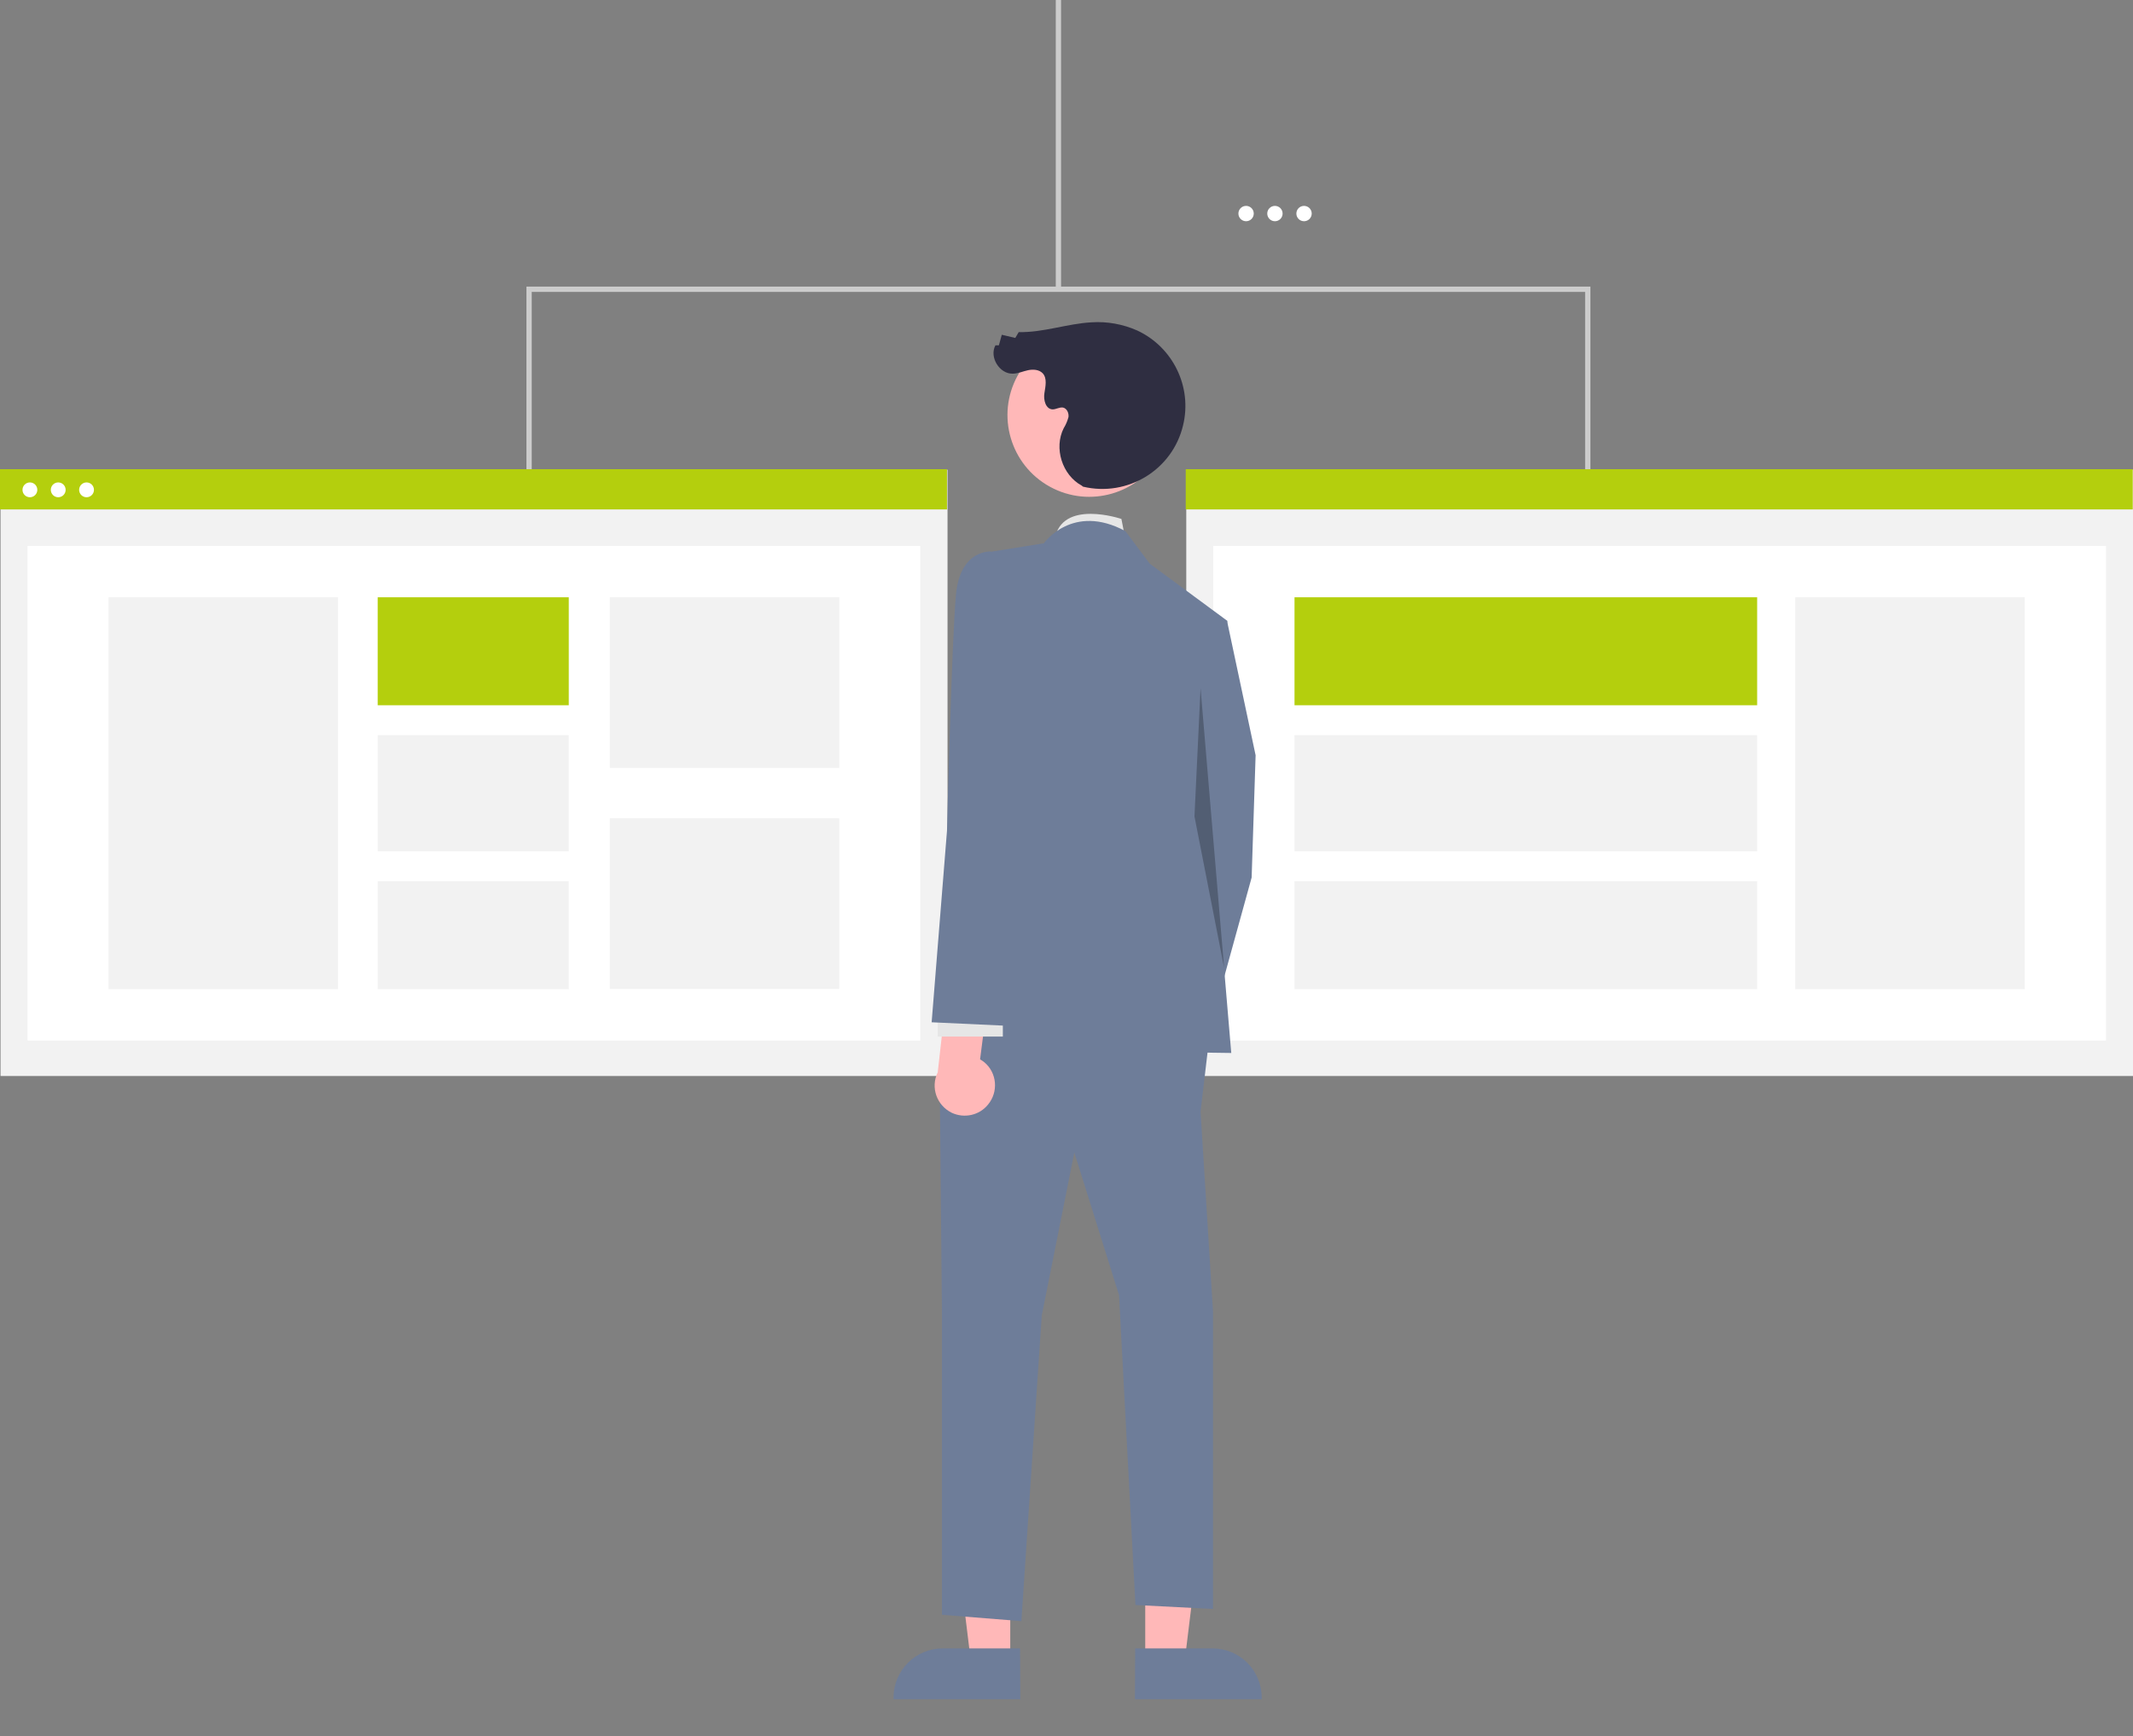 <svg xmlns="http://www.w3.org/2000/svg" xmlns:xlink="http://www.w3.org/1999/xlink" id="ff624502-9352-423b-a6a2-ce5f5205621e" x="0px" y="0px" viewBox="0 0 805.9 656" style="enable-background:new 0 0 805.9 656;" xml:space="preserve"><rect x="0" y="0" width="805.9" height="656" fill="#808080" stroke="none"/> <style type="text/css"> .st0{fill:#F2F2F2;} .st1{fill:#FFFFFF;} .st2{fill:#B4CF0D;} .st3{fill:#CCCCCC;} .st4{fill:#E6E6E6;} .st5{fill:#FFB8B8;} .st6{fill:#6E7D99;} .st7{opacity:0.25;enable-background:new ;} .st8{fill:#2F2E41;} </style> <rect x="0.2" y="177.5" class="st0" width="357.8" height="229.1"></rect> <rect x="10.4" y="206.3" class="st1" width="337.3" height="186.9"></rect> <rect y="177.3" class="st2" width="357.8" height="15.2"></rect> <circle class="st1" cx="11.3" cy="185.1" r="2.8"></circle> <circle class="st1" cx="22" cy="185.1" r="2.8"></circle> <circle class="st1" cx="32.7" cy="185.1" r="2.8"></circle> <rect x="41" y="225.7" class="st0" width="86.7" height="148.1"></rect> <rect x="142.7" y="225.7" class="st2" width="72.2" height="40.8"></rect> <rect x="142.7" y="277.8" class="st0" width="72.2" height="43.9"></rect> <rect x="142.7" y="333" class="st0" width="72.2" height="40.8"></rect> <rect x="230.4" y="225.7" class="st0" width="86.7" height="64.5"></rect> <rect x="230.4" y="309.2" class="st0" width="86.7" height="64.5"></rect> <rect x="448.2" y="177.5" class="st0" width="357.8" height="229.1"></rect> <rect x="458.4" y="206.3" class="st1" width="337.3" height="186.9"></rect> <rect x="448" y="177.3" class="st2" width="357.8" height="15.2"></rect> <circle class="st1" cx="470.8" cy="80.7" r="2.9"></circle> <circle class="st1" cx="481.7" cy="80.7" r="2.9"></circle> <circle class="st1" cx="492.7" cy="80.7" r="2.9"></circle> <rect x="678.3" y="225.7" class="st0" width="86.7" height="148.1"></rect> <rect x="489.1" y="225.7" class="st2" width="174.8" height="40.8"></rect> <rect x="489.1" y="277.8" class="st0" width="174.8" height="43.9"></rect> <rect x="489.1" y="333" class="st0" width="174.8" height="40.8"></rect> <rect x="398.9" class="st3" width="2" height="109.3"></rect> <polygon class="st3" points="600.9,177.3 598.9,177.3 598.9,110.3 200.9,110.3 200.9,177.3 198.9,177.3 198.9,108.3 600.9,108.3 "></polygon> <path class="st4" d="M425.2,203.8l-1.5-7.7c0,0-22.6-7.7-25.2,7.7H425.2z"></path> <polygon class="st5" points="381.7,627.7 366.8,627.7 359.8,570.5 381.7,570.5 "></polygon> <path class="st6" d="M385.5,642.1l-47.9,0v-0.6c0-10.3,8.3-18.6,18.6-18.6h0l29.2,0L385.5,642.1z"></path> <polygon class="st5" points="432.7,627.7 447.6,627.7 454.6,570.5 432.7,570.5 "></polygon> <path class="st6" d="M428.9,622.9l29.2,0h0c10.3,0,18.6,8.3,18.6,18.6v0.6l-47.9,0L428.9,622.9z"></path> <polygon class="st6" points="446.7,236.1 463.6,234.6 474.4,285.4 472.9,331.6 455.9,393.2 432.9,379.3 445.2,316.2 "></polygon> <polygon class="st6" points="457.4,387.8 453.6,420.1 458.3,495.6 458.3,608 429,606.5 422.8,489.4 405.9,435.5 393.6,497.1 385.9,612.6 355.9,610.2 355.9,496.7 355.1,414 365.9,381.6 "></polygon> <path class="st6" d="M394.4,205.3c0,0,10.8-15.4,30.8-4.6l9.2,12.3l29.3,21.6l-6.2,72.4l7.7,90.9l-109.3-1.5l18.5-90.9v-97 L394.4,205.3z"></path> <polygon class="st7" points="453.6,260.1 462.5,365.7 451.3,308.5 "></polygon> <path class="st5" d="M373.3,417.4c4-4.8,3.4-12-1.4-16c-0.5-0.4-1.1-0.8-1.6-1.1l3.3-25.7l-15.2-5.8l-4.1,36.4 c-2.8,5.7-0.4,12.5,5.3,15.3C364.3,422.7,370,421.5,373.3,417.4L373.3,417.4z"></path> <rect x="354.3" y="380.9" class="st4" width="24.6" height="10.8"></rect> <path class="st6" d="M390.5,221.5l-16.2-13.1c0,0-11.5-0.8-13.1,16.2s-3.4,89.3-3.4,89.3l-5.8,72.4l32.3,1.5l6.2-78.3V221.5z"></path> <ellipse transform="matrix(0.48 -0.877 0.877 0.48 76.687 442.56)" class="st5" cx="411.5" cy="156.6" rx="30.9" ry="30.9"></ellipse> <path class="st8" d="M409.2,183.9c16.8,4,33.8-6.3,37.8-23.2c3.5-14.5-3.8-29.5-17.3-35.8c-5.4-2.4-11.4-3.5-17.3-3.1 c-9.2,0.5-18.2,3.9-27.5,3.7l-1.3,2.2l-5.1-1.2l-1.1,4l-1.3,0c-2.4,4.4,1.5,10.8,6.5,10.7c2,0,3.9-0.9,5.8-1.3 c1.9-0.4,4.2-0.3,5.6,1.2c1.7,1.9,1,4.9,0.6,7.5c-0.4,2.6,0.5,6,3.1,6.1c1.3,0,2.6-0.9,3.9-0.7c1.5,0.3,2.3,2.1,2.1,3.6 c-0.4,1.5-1,2.9-1.8,4.2c-3.8,7.5-0.6,17.7,6.8,21.7"></path> </svg>